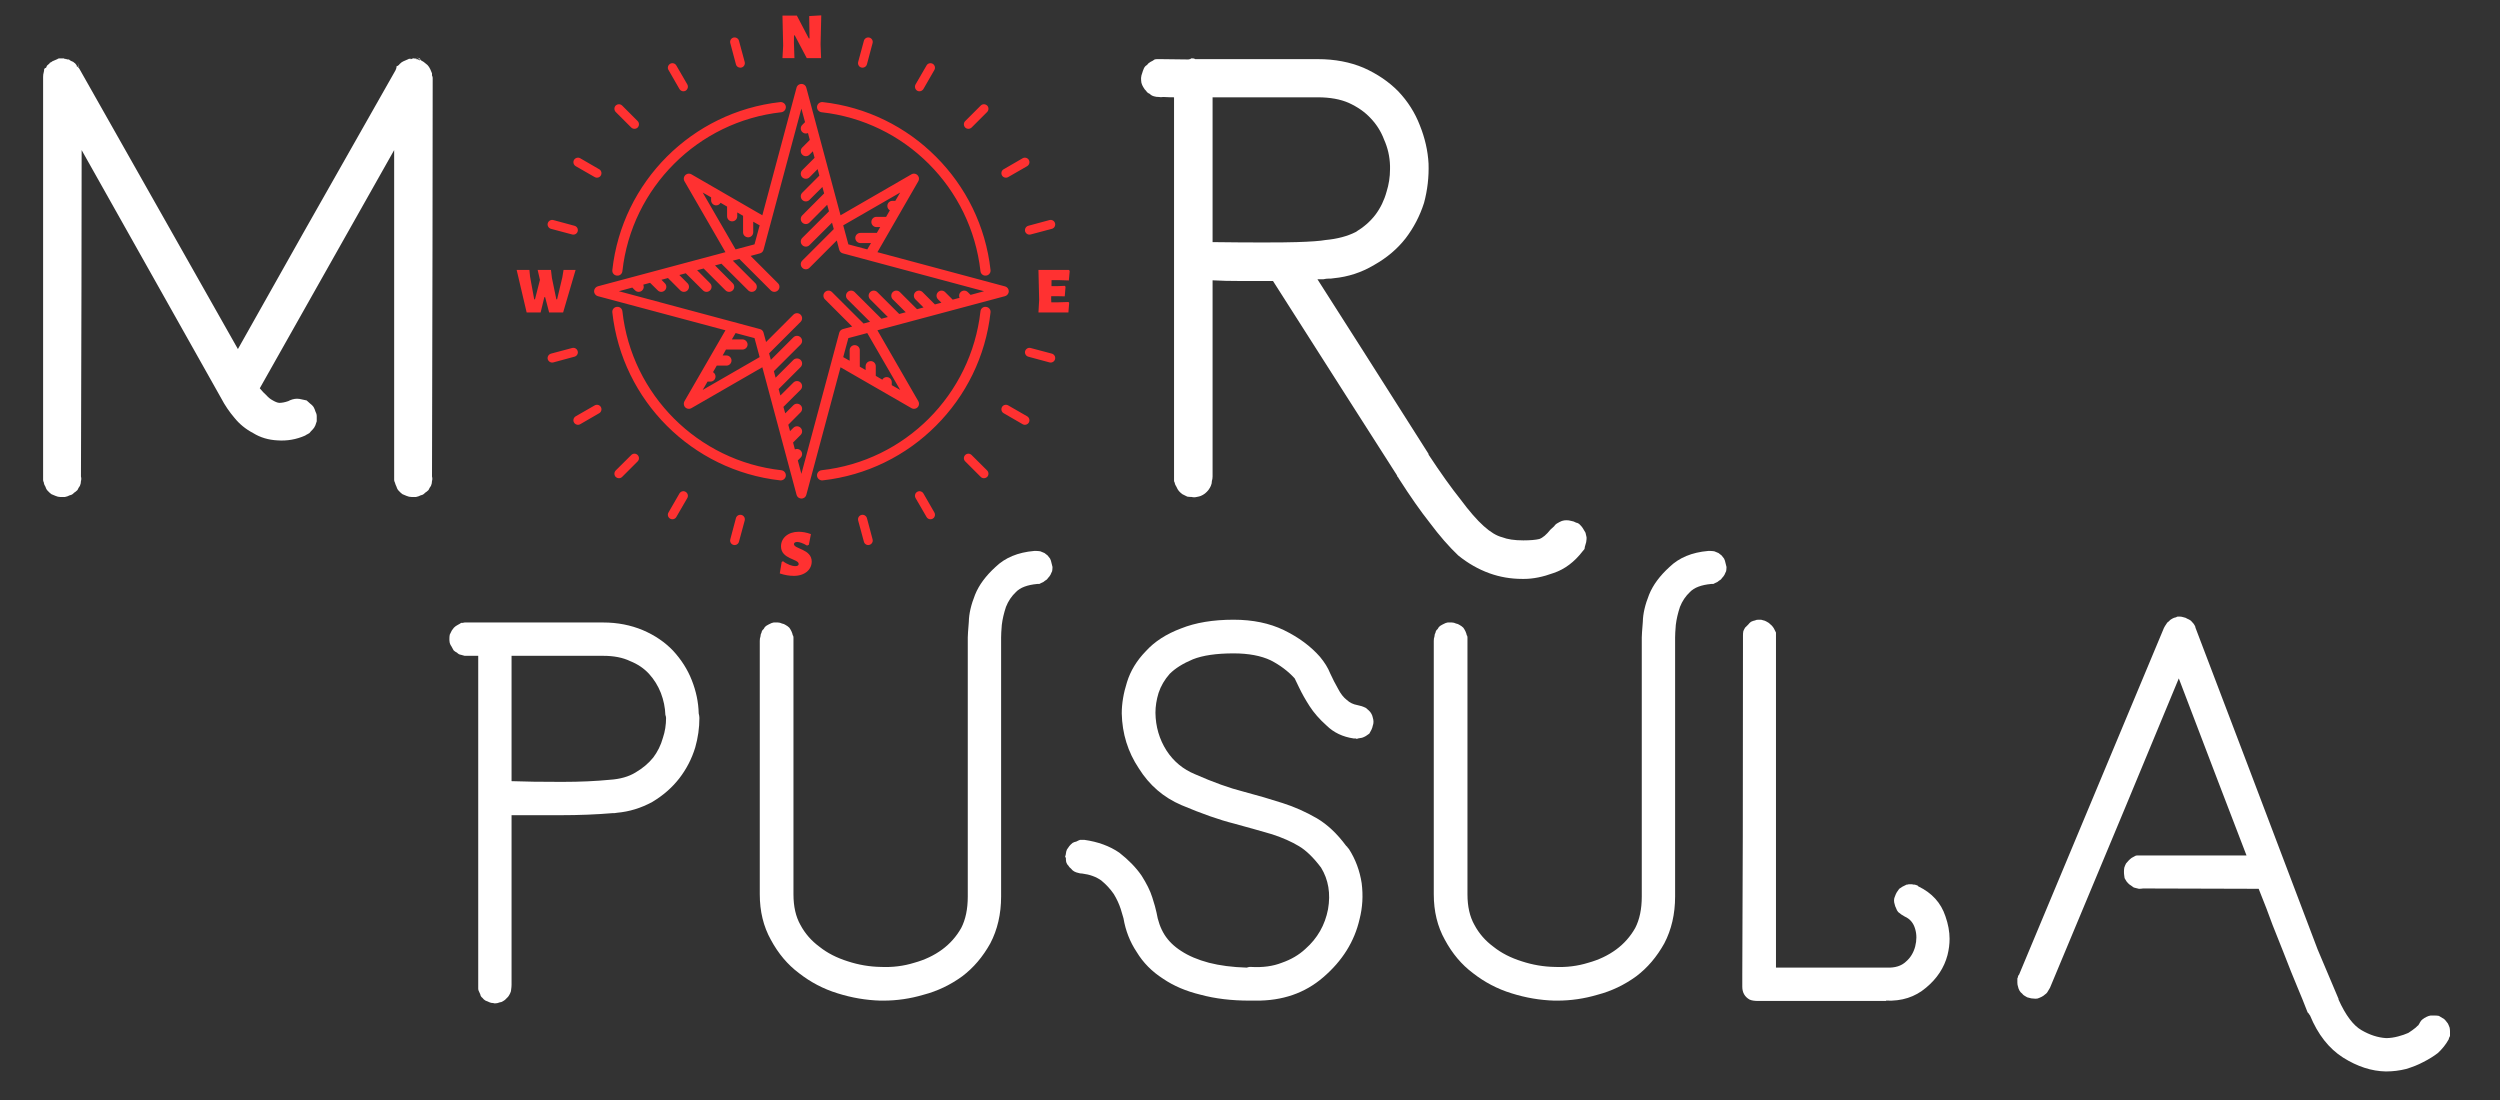 <svg xmlns="http://www.w3.org/2000/svg" xmlns:xlink="http://www.w3.org/1999/xlink" width="150" zoomAndPan="magnify" viewBox="0 0 112.5 49.5" height="66" preserveAspectRatio="xMidYMid meet" version="1.0"><rect x="0" y="0" width="112.5" height="49.5" fill="#333333" stroke="none"/><defs><g/><clipPath id="afbeb1c9c6"><path d="M 23.25 0.688 L 48.496 0.688 L 48.496 25.934 L 23.25 25.934 Z M 23.25 0.688 " clip-rule="nonzero"/></clipPath></defs><g fill="#ffffff" fill-opacity="1"><g transform="translate(0.315, 22.317)"><g><path d="M 2.641 -19.656 C 2.66 -19.656 2.672 -19.656 2.672 -19.656 C 2.672 -19.656 2.66 -19.656 2.641 -19.656 C 2.617 -19.676 2.598 -19.688 2.578 -19.688 C 2.648 -19.664 2.695 -19.648 2.719 -19.641 L 2.797 -19.641 C 2.816 -19.617 2.805 -19.617 2.766 -19.641 C 2.734 -19.648 2.707 -19.656 2.688 -19.656 C 2.758 -19.645 2.805 -19.629 2.828 -19.609 C 2.836 -19.609 2.852 -19.598 2.875 -19.578 L 2.984 -19.531 C 3.004 -19.508 3.031 -19.488 3.062 -19.469 C 3.113 -19.414 3.141 -19.375 3.141 -19.344 C 3.141 -19.301 3.16 -19.289 3.203 -19.312 C 3.234 -19.312 3.238 -19.336 3.219 -19.391 L 3.172 -19.5 C 3.191 -19.445 3.207 -19.406 3.219 -19.375 C 3.219 -19.352 3.211 -19.32 3.203 -19.281 C 3.203 -19.27 3.191 -19.281 3.172 -19.312 C 3.148 -19.352 3.129 -19.379 3.109 -19.391 C 3.172 -19.336 3.203 -19.301 3.203 -19.281 C 3.211 -19.281 3.227 -19.266 3.25 -19.234 C 4.832 -16.43 7.211 -12.223 10.391 -6.609 C 11.953 -9.398 14.316 -13.582 17.484 -19.156 C 17.516 -19.227 17.531 -19.281 17.531 -19.312 C 17.531 -19.352 17.547 -19.363 17.578 -19.344 C 17.617 -19.344 17.641 -19.316 17.641 -19.266 C 17.617 -19.223 17.609 -19.176 17.609 -19.125 C 17.609 -19.195 17.598 -19.242 17.578 -19.266 L 17.578 -19.344 C 17.598 -19.375 17.617 -19.391 17.641 -19.391 C 17.641 -19.41 17.656 -19.43 17.688 -19.453 C 17.738 -19.504 17.789 -19.539 17.844 -19.562 L 18.062 -19.656 C 18.082 -19.676 18.117 -19.676 18.172 -19.656 C 18.203 -19.656 18.238 -19.664 18.281 -19.688 C 18.289 -19.707 18.27 -19.707 18.219 -19.688 C 18.145 -19.664 18.094 -19.656 18.062 -19.656 C 18.133 -19.676 18.18 -19.688 18.203 -19.688 L 18.281 -19.688 L 18.219 -19.688 L 18.359 -19.688 C 18.379 -19.664 18.406 -19.656 18.438 -19.656 C 18.457 -19.656 18.445 -19.664 18.406 -19.688 L 18.297 -19.688 C 18.367 -19.688 18.414 -19.676 18.438 -19.656 C 18.457 -19.656 18.484 -19.648 18.516 -19.641 C 18.547 -19.641 18.535 -19.645 18.484 -19.656 L 18.391 -19.656 C 18.453 -19.656 18.504 -19.641 18.547 -19.609 C 18.555 -19.586 18.57 -19.598 18.594 -19.641 C 18.613 -19.648 18.602 -19.664 18.562 -19.688 C 18.508 -19.707 18.469 -19.723 18.438 -19.734 C 18.508 -19.703 18.547 -19.676 18.547 -19.656 C 18.555 -19.656 18.582 -19.641 18.625 -19.609 L 18.594 -19.609 L 18.562 -19.641 C 18.633 -19.598 18.695 -19.562 18.75 -19.531 C 18.801 -19.488 18.859 -19.441 18.922 -19.391 C 18.973 -19.336 19.016 -19.273 19.047 -19.203 C 19.066 -19.148 19.094 -19.086 19.125 -19.016 L 19.125 -18.922 C 19.145 -18.879 19.156 -18.844 19.156 -18.812 C 19.156 -14.832 19.145 -8.852 19.125 -0.875 C 19.145 -0.801 19.145 -0.734 19.125 -0.672 C 19.125 -0.598 19.109 -0.523 19.078 -0.453 C 19.035 -0.398 19 -0.336 18.969 -0.266 C 18.914 -0.211 18.863 -0.172 18.812 -0.141 C 18.758 -0.078 18.695 -0.039 18.625 -0.031 C 18.551 0.008 18.477 0.035 18.406 0.047 L 18.203 0.047 C 18.129 0.047 18.055 0.031 17.984 0 C 17.93 -0.02 17.867 -0.047 17.797 -0.078 C 17.742 -0.117 17.691 -0.164 17.641 -0.219 C 17.586 -0.27 17.551 -0.332 17.531 -0.406 C 17.5 -0.469 17.473 -0.535 17.453 -0.609 C 17.43 -0.648 17.422 -0.688 17.422 -0.719 L 17.422 -15.562 C 16.078 -13.176 14.062 -9.602 11.375 -4.844 C 11.477 -4.719 11.578 -4.613 11.672 -4.531 C 11.754 -4.438 11.844 -4.363 11.938 -4.312 C 12.062 -4.238 12.164 -4.195 12.25 -4.188 C 12.363 -4.188 12.5 -4.211 12.656 -4.266 C 12.707 -4.297 12.77 -4.32 12.844 -4.344 C 12.914 -4.363 12.984 -4.375 13.047 -4.375 C 13.117 -4.375 13.191 -4.363 13.266 -4.344 L 13.484 -4.297 C 13.535 -4.254 13.586 -4.207 13.641 -4.156 C 13.711 -4.102 13.766 -4.051 13.797 -4 C 13.836 -3.926 13.863 -3.863 13.875 -3.812 C 13.914 -3.738 13.938 -3.664 13.938 -3.594 L 13.938 -3.359 C 13.914 -3.285 13.895 -3.223 13.875 -3.172 C 13.844 -3.098 13.801 -3.035 13.75 -2.984 C 13.695 -2.93 13.648 -2.879 13.609 -2.828 L 13.5 -2.766 C 13.469 -2.754 13.441 -2.738 13.422 -2.719 C 13.016 -2.539 12.598 -2.469 12.172 -2.5 C 11.766 -2.52 11.398 -2.629 11.078 -2.828 C 10.742 -3.004 10.461 -3.234 10.234 -3.516 C 10.004 -3.785 9.805 -4.078 9.641 -4.391 C 8.242 -6.879 6.148 -10.602 3.359 -15.562 C 3.359 -12.289 3.348 -7.395 3.328 -0.875 C 3.348 -0.801 3.348 -0.734 3.328 -0.672 C 3.328 -0.598 3.312 -0.523 3.281 -0.453 C 3.238 -0.398 3.203 -0.336 3.172 -0.266 C 3.117 -0.211 3.066 -0.172 3.016 -0.141 C 2.961 -0.078 2.898 -0.039 2.828 -0.031 C 2.754 0.008 2.68 0.035 2.609 0.047 L 2.391 0.047 C 2.328 0.047 2.258 0.031 2.188 0 C 2.133 -0.02 2.07 -0.047 2 -0.078 C 1.945 -0.117 1.895 -0.164 1.844 -0.219 C 1.789 -0.27 1.754 -0.332 1.734 -0.406 C 1.691 -0.469 1.664 -0.535 1.656 -0.609 C 1.633 -0.648 1.625 -0.688 1.625 -0.719 L 1.625 -18.859 C 1.625 -18.93 1.633 -19.004 1.656 -19.078 C 1.664 -19.109 1.672 -19.148 1.672 -19.203 C 1.691 -19.242 1.723 -19.266 1.766 -19.266 C 1.797 -19.266 1.801 -19.242 1.781 -19.203 C 1.77 -19.148 1.77 -19.109 1.781 -19.078 C 1.77 -19.148 1.766 -19.191 1.766 -19.203 C 1.742 -19.223 1.742 -19.25 1.766 -19.281 C 1.766 -19.301 1.77 -19.312 1.781 -19.312 C 1.781 -19.332 1.789 -19.352 1.812 -19.375 L 1.922 -19.469 C 1.93 -19.469 1.945 -19.488 1.969 -19.531 C 1.988 -19.551 1.992 -19.555 1.984 -19.547 C 1.973 -19.535 1.957 -19.52 1.938 -19.5 L 1.891 -19.453 L 2.047 -19.562 L 2.266 -19.656 C 2.285 -19.676 2.312 -19.688 2.344 -19.688 L 2.562 -19.688 C 2.594 -19.664 2.617 -19.656 2.641 -19.656 Z M 2.641 -19.656 "/></g></g></g><g fill="#ffffff" fill-opacity="1"><g transform="translate(21.07, 22.317)"><g/></g></g><g fill="#ffffff" fill-opacity="1"><g transform="translate(35.908, 22.317)"><g/></g></g><g fill="#ffffff" fill-opacity="1"><g transform="translate(50.754, 22.317)"><g><path d="M 3.094 -19.656 L 8.547 -19.656 C 9.316 -19.656 10.004 -19.523 10.609 -19.266 C 11.223 -18.992 11.742 -18.641 12.172 -18.203 C 12.598 -17.754 12.922 -17.242 13.141 -16.672 C 13.367 -16.109 13.5 -15.535 13.531 -14.953 C 13.551 -14.359 13.484 -13.77 13.328 -13.188 C 13.141 -12.602 12.863 -12.07 12.5 -11.594 C 12.125 -11.113 11.648 -10.711 11.078 -10.391 C 10.516 -10.055 9.91 -9.859 9.266 -9.797 C 9.203 -9.785 9.16 -9.781 9.141 -9.781 L 9.062 -9.781 C 8.969 -9.781 8.879 -9.77 8.797 -9.75 L 8.531 -9.75 C 9.645 -8.008 11.312 -5.391 13.531 -1.891 L 13.531 -1.859 C 14.082 -1.023 14.562 -0.352 14.969 0.156 C 15.363 0.688 15.711 1.086 16.016 1.359 C 16.316 1.629 16.594 1.797 16.844 1.859 C 17.082 1.953 17.398 2 17.797 2 C 18.117 2 18.359 1.977 18.516 1.938 C 18.672 1.883 18.836 1.742 19.016 1.516 L 19.188 1.359 C 19.219 1.305 19.27 1.258 19.344 1.219 C 19.395 1.188 19.457 1.156 19.531 1.125 C 19.602 1.102 19.672 1.094 19.734 1.094 C 19.805 1.094 19.879 1.102 19.953 1.125 C 20.023 1.133 20.098 1.16 20.172 1.203 C 20.242 1.211 20.305 1.25 20.359 1.312 C 20.41 1.363 20.453 1.414 20.484 1.469 C 20.523 1.539 20.562 1.602 20.594 1.656 L 20.641 1.859 L 20.641 1.938 C 20.641 1.977 20.633 2.023 20.625 2.078 L 20.562 2.297 C 20.562 2.328 20.555 2.359 20.547 2.391 L 20.469 2.484 C 20.094 2.973 19.656 3.301 19.156 3.469 C 18.676 3.645 18.234 3.734 17.828 3.734 L 17.75 3.734 C 17.227 3.734 16.738 3.648 16.281 3.484 C 15.781 3.305 15.305 3.035 14.859 2.672 C 14.441 2.273 14.02 1.789 13.594 1.219 C 13.164 0.676 12.703 0.016 12.203 -0.766 C 12.172 -0.828 12.145 -0.863 12.125 -0.875 C 12.125 -0.895 12.113 -0.922 12.094 -0.953 C 10.852 -2.891 9 -5.797 6.531 -9.672 L 5.062 -9.672 C 4.602 -9.672 4.188 -9.68 3.812 -9.703 L 3.812 -0.875 C 3.812 -0.801 3.801 -0.734 3.781 -0.672 C 3.781 -0.598 3.766 -0.523 3.734 -0.453 C 3.711 -0.398 3.676 -0.336 3.625 -0.266 C 3.582 -0.211 3.531 -0.16 3.469 -0.109 C 3.414 -0.066 3.352 -0.031 3.281 0 C 3.227 0.02 3.164 0.035 3.094 0.047 C 3.02 0.066 2.945 0.066 2.875 0.047 C 2.789 0.047 2.723 0.039 2.672 0.031 L 2.453 -0.078 C 2.398 -0.117 2.348 -0.164 2.297 -0.219 C 2.254 -0.27 2.219 -0.332 2.188 -0.406 C 2.145 -0.469 2.117 -0.531 2.109 -0.594 C 2.086 -0.625 2.078 -0.656 2.078 -0.688 L 2.078 -17.938 C 1.973 -17.938 1.812 -17.941 1.594 -17.953 C 1.52 -17.941 1.453 -17.941 1.391 -17.953 C 1.316 -17.953 1.242 -17.961 1.172 -17.984 C 1.098 -18.004 1.035 -18.039 0.984 -18.094 C 0.91 -18.125 0.859 -18.164 0.828 -18.219 C 0.773 -18.27 0.727 -18.332 0.688 -18.406 C 0.656 -18.457 0.629 -18.52 0.609 -18.594 C 0.598 -18.664 0.594 -18.727 0.594 -18.781 L 0.594 -18.812 C 0.602 -18.895 0.617 -18.961 0.641 -19.016 C 0.66 -19.086 0.688 -19.16 0.719 -19.234 C 0.75 -19.305 0.797 -19.359 0.859 -19.391 C 0.891 -19.441 0.941 -19.488 1.016 -19.531 C 1.086 -19.562 1.148 -19.598 1.203 -19.641 C 1.234 -19.648 1.27 -19.656 1.312 -19.656 L 1.406 -19.656 C 1.426 -19.656 1.43 -19.656 1.422 -19.656 C 1.41 -19.656 1.398 -19.656 1.391 -19.656 L 1.281 -19.656 L 1.484 -19.656 C 1.773 -19.656 2.188 -19.648 2.719 -19.641 C 2.789 -19.648 2.832 -19.664 2.844 -19.688 L 2.938 -19.688 C 2.969 -19.688 3 -19.676 3.031 -19.656 Z M 3.812 -11.422 C 4.695 -11.41 5.441 -11.406 6.047 -11.406 C 6.742 -11.406 7.258 -11.41 7.594 -11.422 C 8.227 -11.441 8.66 -11.473 8.891 -11.516 C 9.43 -11.566 9.883 -11.688 10.25 -11.875 C 10.613 -12.094 10.91 -12.352 11.141 -12.656 C 11.367 -12.957 11.535 -13.301 11.641 -13.688 C 11.742 -14.008 11.797 -14.348 11.797 -14.703 L 11.797 -14.859 C 11.785 -15.273 11.695 -15.664 11.531 -16.031 C 11.395 -16.395 11.191 -16.719 10.922 -17 C 10.66 -17.281 10.332 -17.508 9.938 -17.688 C 9.562 -17.852 9.098 -17.938 8.547 -17.938 L 3.812 -17.938 Z M 3.812 -11.422 "/></g></g></g><g clip-path="url(#afbeb1c9c6)"><path fill="#ff3131" d="M 35.938 23.93 C 35.465 23.93 35.145 24.211 35.145 24.586 C 35.145 25.168 35.941 25.145 35.941 25.379 C 35.941 25.43 35.906 25.477 35.781 25.477 C 35.656 25.477 35.426 25.402 35.234 25.254 L 35.176 25.289 L 35.09 25.805 C 35.309 25.879 35.52 25.914 35.723 25.914 C 36.219 25.914 36.527 25.629 36.527 25.27 C 36.527 24.703 35.727 24.707 35.727 24.484 C 35.727 24.43 35.781 24.387 35.875 24.387 C 35.973 24.387 36.148 24.449 36.316 24.551 L 36.398 24.516 L 36.492 24.035 C 36.289 23.957 36.094 23.93 35.938 23.93 Z M 33.004 24.52 C 32.898 24.492 32.832 24.379 32.863 24.27 L 33.117 23.316 C 33.145 23.207 33.258 23.145 33.367 23.172 C 33.477 23.203 33.539 23.312 33.512 23.422 L 33.254 24.375 C 33.227 24.484 33.113 24.551 33.004 24.52 Z M 39.121 24.52 C 39.016 24.551 38.902 24.484 38.875 24.375 L 38.617 23.422 C 38.59 23.312 38.652 23.203 38.762 23.172 C 38.871 23.145 38.98 23.207 39.012 23.316 L 39.266 24.27 C 39.297 24.379 39.23 24.492 39.121 24.52 Z M 30.156 23.34 C 30.059 23.285 30.023 23.16 30.082 23.062 L 30.574 22.207 C 30.633 22.109 30.758 22.074 30.852 22.133 C 30.949 22.188 30.984 22.312 30.93 22.41 L 30.434 23.266 C 30.379 23.363 30.254 23.395 30.156 23.34 Z M 41.973 23.34 C 41.875 23.395 41.75 23.363 41.695 23.266 L 41.199 22.41 C 41.145 22.312 41.18 22.188 41.273 22.133 C 41.371 22.074 41.496 22.109 41.555 22.207 L 42.047 23.062 C 42.102 23.16 42.07 23.285 41.973 23.34 Z M 34.305 9.688 L 35.844 3.945 C 35.875 3.824 36 3.754 36.125 3.785 C 36.207 3.805 36.266 3.871 36.285 3.949 L 37.824 9.688 L 41.016 7.844 C 41.125 7.781 41.262 7.82 41.324 7.93 C 41.367 8 41.363 8.086 41.324 8.156 L 39.484 11.348 L 45.223 12.887 C 45.344 12.918 45.418 13.043 45.387 13.164 C 45.363 13.246 45.301 13.309 45.223 13.328 L 39.484 14.863 L 41.324 18.055 C 41.387 18.164 41.352 18.305 41.242 18.367 C 41.168 18.41 41.082 18.406 41.016 18.367 L 37.824 16.527 L 36.285 22.266 C 36.254 22.387 36.129 22.461 36.004 22.426 C 35.922 22.406 35.863 22.34 35.844 22.262 L 34.305 16.527 L 31.113 18.367 C 31.004 18.43 30.863 18.391 30.801 18.285 C 30.762 18.211 30.762 18.125 30.801 18.055 L 32.645 14.863 L 26.906 13.328 C 26.781 13.293 26.711 13.168 26.742 13.047 C 26.766 12.965 26.828 12.906 26.906 12.883 L 32.645 11.348 L 30.801 8.156 C 30.738 8.047 30.777 7.906 30.887 7.844 C 30.961 7.801 31.047 7.805 31.113 7.844 Z M 44.121 14.008 C 44.133 13.883 44.246 13.793 44.371 13.809 C 44.496 13.82 44.59 13.934 44.574 14.059 C 44.355 16.043 43.457 17.824 42.117 19.16 C 40.781 20.5 39.004 21.395 37.02 21.617 C 36.895 21.629 36.781 21.539 36.766 21.414 C 36.754 21.289 36.844 21.176 36.969 21.16 C 38.844 20.953 40.527 20.105 41.797 18.836 C 43.062 17.57 43.91 15.887 44.121 14.008 Z M 35.16 21.16 C 35.285 21.176 35.375 21.289 35.363 21.414 C 35.348 21.539 35.234 21.629 35.109 21.617 C 33.125 21.395 31.348 20.5 30.008 19.16 C 28.672 17.824 27.773 16.043 27.555 14.059 C 27.539 13.934 27.629 13.82 27.758 13.809 C 27.883 13.793 27.996 13.883 28.008 14.008 C 28.215 15.887 29.066 17.57 30.332 18.836 C 31.602 20.105 33.285 20.953 35.16 21.16 Z M 27.707 21.461 C 27.629 21.383 27.629 21.254 27.707 21.172 L 28.406 20.477 C 28.484 20.395 28.617 20.395 28.695 20.477 C 28.773 20.555 28.773 20.684 28.695 20.762 L 27.996 21.461 C 27.918 21.539 27.789 21.539 27.707 21.461 Z M 44.422 21.461 C 44.34 21.539 44.211 21.539 44.133 21.461 L 43.434 20.762 C 43.355 20.684 43.355 20.555 43.434 20.477 C 43.512 20.395 43.641 20.395 43.723 20.477 L 44.422 21.172 C 44.5 21.254 44.5 21.383 44.422 21.461 Z M 36.227 5.496 L 36.062 4.887 L 34.359 11.238 C 34.34 11.316 34.281 11.379 34.199 11.402 L 33.777 11.516 L 35.008 12.746 C 35.098 12.832 35.098 12.98 35.008 13.066 C 34.918 13.156 34.773 13.156 34.684 13.066 L 33.27 11.652 L 32.977 11.73 L 33.992 12.746 C 34.078 12.832 34.078 12.98 33.992 13.066 C 33.902 13.156 33.758 13.156 33.668 13.066 L 32.465 11.867 L 32.176 11.945 L 32.973 12.746 C 33.062 12.832 33.062 12.98 32.973 13.066 C 32.883 13.156 32.738 13.156 32.648 13.066 L 31.664 12.082 L 31.371 12.16 L 31.953 12.746 C 32.043 12.832 32.043 12.98 31.953 13.066 C 31.867 13.156 31.719 13.156 31.633 13.066 L 30.859 12.297 L 30.57 12.375 L 30.938 12.746 C 31.027 12.832 31.027 12.98 30.938 13.066 C 30.848 13.156 30.703 13.156 30.613 13.066 L 30.059 12.512 L 29.766 12.59 L 29.918 12.746 C 30.008 12.832 30.008 12.98 29.918 13.066 C 29.828 13.156 29.684 13.156 29.598 13.066 L 29.254 12.727 L 28.949 12.809 C 28.984 12.895 28.973 13 28.902 13.066 C 28.812 13.156 28.668 13.156 28.578 13.066 L 28.453 12.941 L 27.848 13.105 L 34.199 14.809 C 34.273 14.828 34.34 14.887 34.359 14.969 L 34.473 15.391 L 35.703 14.16 C 35.793 14.07 35.938 14.07 36.027 14.16 C 36.117 14.25 36.117 14.395 36.027 14.484 L 34.609 15.902 L 34.688 16.195 L 35.703 15.18 C 35.793 15.09 35.938 15.09 36.027 15.18 C 36.117 15.27 36.117 15.414 36.027 15.504 L 34.824 16.703 L 34.902 16.996 L 35.703 16.195 C 35.793 16.109 35.938 16.109 36.027 16.195 C 36.117 16.285 36.117 16.43 36.027 16.52 L 35.039 17.508 L 35.117 17.797 L 35.703 17.215 C 35.793 17.125 35.938 17.125 36.027 17.215 C 36.117 17.305 36.117 17.449 36.027 17.539 L 35.254 18.309 L 35.336 18.602 L 35.703 18.234 C 35.793 18.145 35.938 18.145 36.027 18.234 C 36.117 18.32 36.117 18.469 36.027 18.555 L 35.473 19.113 L 35.551 19.402 L 35.703 19.25 C 35.793 19.16 35.938 19.16 36.027 19.25 C 36.117 19.34 36.117 19.484 36.027 19.574 L 35.688 19.914 L 35.77 20.223 C 35.852 20.184 35.957 20.199 36.027 20.27 C 36.117 20.359 36.117 20.504 36.027 20.594 L 35.902 20.719 L 36.062 21.324 L 37.766 14.973 C 37.785 14.895 37.848 14.832 37.93 14.809 L 38.348 14.695 L 37.121 13.469 C 37.031 13.379 37.031 13.234 37.121 13.145 C 37.211 13.055 37.355 13.055 37.441 13.145 L 38.859 14.559 L 39.152 14.48 L 38.137 13.469 C 38.047 13.379 38.047 13.234 38.137 13.145 C 38.227 13.055 38.371 13.055 38.461 13.145 L 39.664 14.344 L 39.953 14.266 L 39.156 13.469 C 39.066 13.379 39.066 13.234 39.156 13.145 C 39.246 13.055 39.391 13.055 39.48 13.145 L 40.465 14.129 L 40.758 14.051 L 40.172 13.469 C 40.086 13.379 40.086 13.234 40.172 13.145 C 40.262 13.055 40.406 13.055 40.496 13.145 L 41.266 13.914 L 41.559 13.836 L 41.191 13.469 C 41.102 13.379 41.102 13.234 41.191 13.145 C 41.281 13.055 41.426 13.055 41.516 13.145 L 42.07 13.699 L 42.363 13.621 L 42.211 13.469 C 42.121 13.379 42.121 13.234 42.211 13.145 C 42.297 13.055 42.441 13.055 42.531 13.145 L 42.871 13.484 L 43.18 13.402 C 43.141 13.316 43.156 13.215 43.227 13.145 C 43.316 13.055 43.461 13.055 43.551 13.145 L 43.676 13.27 L 44.281 13.105 L 37.93 11.402 C 37.855 11.383 37.789 11.324 37.766 11.242 L 37.656 10.82 L 36.426 12.051 C 36.336 12.141 36.191 12.141 36.102 12.051 C 36.012 11.961 36.012 11.816 36.102 11.727 L 37.52 10.309 L 37.441 10.02 L 36.426 11.031 C 36.336 11.121 36.191 11.121 36.102 11.031 C 36.012 10.941 36.012 10.797 36.102 10.707 L 37.305 9.508 L 37.223 9.215 L 36.426 10.016 C 36.336 10.105 36.191 10.105 36.102 10.016 C 36.012 9.926 36.012 9.781 36.102 9.691 L 37.086 8.703 L 37.008 8.414 L 36.426 8.996 C 36.336 9.086 36.191 9.086 36.102 8.996 C 36.012 8.906 36.012 8.762 36.102 8.672 L 36.871 7.902 L 36.793 7.609 L 36.426 7.98 C 36.336 8.066 36.191 8.066 36.102 7.98 C 36.012 7.891 36.012 7.746 36.102 7.656 L 36.656 7.102 L 36.578 6.809 L 36.426 6.961 C 36.336 7.051 36.191 7.051 36.102 6.961 C 36.012 6.871 36.012 6.727 36.102 6.637 L 36.441 6.297 L 36.359 5.988 C 36.273 6.027 36.172 6.012 36.102 5.941 C 36.012 5.855 36.012 5.707 36.102 5.621 Z M 46.297 19.016 C 46.242 19.109 46.117 19.145 46.02 19.09 L 45.164 18.594 C 45.066 18.539 45.035 18.414 45.09 18.316 C 45.145 18.219 45.27 18.188 45.367 18.242 L 46.223 18.734 C 46.32 18.793 46.355 18.918 46.297 19.016 Z M 25.832 19.016 C 25.773 18.918 25.809 18.793 25.906 18.734 L 26.762 18.242 C 26.859 18.188 26.984 18.219 27.039 18.316 C 27.094 18.414 27.062 18.539 26.965 18.594 L 26.109 19.09 C 26.012 19.145 25.887 19.109 25.832 19.016 Z M 33.102 14.988 L 33.953 15.215 L 34.184 16.07 L 31.621 17.547 L 31.84 17.172 L 31.969 17.172 C 32.098 17.172 32.199 17.07 32.199 16.941 C 32.199 16.859 32.152 16.785 32.086 16.746 L 32.254 16.453 L 32.691 16.453 C 32.816 16.453 32.918 16.348 32.918 16.223 C 32.918 16.098 32.816 15.996 32.691 15.996 L 32.52 15.996 L 32.668 15.73 L 33.41 15.73 C 33.535 15.73 33.641 15.629 33.641 15.504 C 33.641 15.379 33.535 15.273 33.41 15.273 L 32.934 15.273 Z M 38.176 15.215 L 39.027 14.988 L 40.508 17.547 L 40.129 17.332 L 40.129 17.199 C 40.129 17.074 40.027 16.969 39.902 16.969 C 39.816 16.969 39.742 17.016 39.703 17.086 L 39.41 16.914 L 39.41 16.48 C 39.41 16.352 39.309 16.25 39.184 16.25 C 39.055 16.25 38.953 16.352 38.953 16.48 L 38.953 16.652 L 38.691 16.5 L 38.691 15.758 C 38.691 15.633 38.59 15.531 38.461 15.531 C 38.336 15.531 38.234 15.633 38.234 15.758 L 38.234 16.234 L 37.945 16.07 Z M 47.477 16.164 C 47.449 16.273 47.336 16.336 47.23 16.309 L 46.273 16.051 C 46.168 16.023 46.102 15.91 46.129 15.805 C 46.16 15.695 46.273 15.629 46.379 15.66 L 47.336 15.914 C 47.441 15.945 47.508 16.055 47.477 16.164 Z M 24.648 16.164 C 24.621 16.055 24.688 15.945 24.793 15.914 L 25.746 15.66 C 25.855 15.629 25.969 15.695 25.996 15.805 C 26.027 15.91 25.961 16.023 25.852 16.051 L 24.898 16.309 C 24.793 16.336 24.68 16.273 24.648 16.164 Z M 47.59 13.605 L 47.309 13.605 L 47.301 13.441 L 47.305 13.328 L 47.57 13.328 L 47.914 13.336 L 47.949 12.906 L 47.918 12.863 L 47.609 12.875 L 47.316 12.875 L 47.32 12.605 L 47.625 12.605 L 48.098 12.621 L 48.137 12.191 L 48.102 12.148 L 46.73 12.148 L 46.762 13.5 L 46.73 14.062 L 48.078 14.062 L 48.113 13.629 L 48.082 13.59 Z M 25.902 12.148 L 25.359 12.148 L 25.305 12.48 L 25.07 13.469 L 25.035 13.469 L 24.836 12.504 L 24.793 12.148 L 24.195 12.148 L 24.297 12.594 L 24.074 13.469 L 24.039 13.469 L 23.852 12.445 L 23.824 12.148 L 23.25 12.148 L 23.699 14.062 L 24.328 14.062 L 24.496 13.371 L 24.531 13.371 L 24.711 14.062 L 25.34 14.062 Z M 28.008 12.203 C 27.996 12.328 27.883 12.418 27.758 12.402 C 27.629 12.391 27.539 12.277 27.555 12.152 C 27.773 10.168 28.672 8.387 30.008 7.051 C 31.348 5.711 33.125 4.816 35.109 4.594 C 35.234 4.582 35.348 4.672 35.363 4.797 C 35.375 4.922 35.285 5.035 35.16 5.051 C 33.285 5.258 31.598 6.105 30.332 7.375 C 29.066 8.641 28.215 10.324 28.008 12.203 Z M 36.969 5.051 C 36.844 5.035 36.754 4.922 36.766 4.797 C 36.781 4.672 36.895 4.582 37.02 4.594 C 39.004 4.816 40.781 5.711 42.117 7.051 C 43.457 8.387 44.355 10.168 44.574 12.152 C 44.59 12.277 44.496 12.391 44.371 12.402 C 44.246 12.418 44.133 12.328 44.121 12.203 C 43.91 10.324 43.062 8.641 41.797 7.375 C 40.527 6.105 38.844 5.258 36.969 5.051 Z M 33.102 11.223 L 31.621 8.664 L 32 8.879 L 32 9.012 C 32 9.137 32.102 9.242 32.227 9.242 C 32.312 9.242 32.387 9.195 32.426 9.125 L 32.719 9.297 L 32.719 9.73 C 32.719 9.859 32.82 9.961 32.945 9.961 C 33.074 9.961 33.176 9.859 33.176 9.73 L 33.176 9.559 L 33.438 9.711 L 33.438 10.453 C 33.438 10.578 33.539 10.68 33.668 10.68 C 33.793 10.68 33.895 10.578 33.895 10.453 L 33.895 9.977 L 34.184 10.141 L 33.953 10.996 Z M 37.945 10.141 L 40.508 8.664 L 40.289 9.039 L 40.156 9.039 C 40.031 9.039 39.93 9.141 39.93 9.27 C 39.93 9.352 39.977 9.426 40.043 9.465 L 39.875 9.758 L 39.438 9.758 C 39.312 9.758 39.211 9.863 39.211 9.988 C 39.211 10.113 39.312 10.219 39.438 10.219 L 39.609 10.219 L 39.457 10.48 L 38.719 10.48 C 38.594 10.48 38.488 10.582 38.488 10.707 C 38.488 10.836 38.594 10.938 38.719 10.938 L 39.195 10.938 L 39.027 11.223 L 38.176 10.996 Z M 47.477 10.047 C 47.508 10.156 47.441 10.27 47.336 10.297 L 46.379 10.551 C 46.273 10.582 46.16 10.516 46.129 10.41 C 46.102 10.301 46.168 10.188 46.273 10.16 L 47.23 9.902 C 47.336 9.875 47.449 9.938 47.477 10.047 Z M 24.648 10.047 C 24.68 9.938 24.793 9.875 24.898 9.902 L 25.852 10.16 C 25.961 10.188 26.027 10.301 25.996 10.41 C 25.969 10.516 25.855 10.582 25.746 10.551 L 24.793 10.297 C 24.688 10.27 24.621 10.156 24.648 10.047 Z M 25.832 7.195 C 25.887 7.102 26.012 7.066 26.109 7.121 L 26.965 7.617 C 27.062 7.672 27.094 7.797 27.039 7.895 C 26.984 7.992 26.859 8.023 26.762 7.969 L 25.906 7.477 C 25.809 7.418 25.773 7.293 25.832 7.195 Z M 46.297 7.195 C 46.355 7.293 46.32 7.418 46.223 7.477 L 45.367 7.969 C 45.27 8.023 45.145 7.992 45.09 7.895 C 45.035 7.797 45.066 7.672 45.164 7.617 L 46.02 7.121 C 46.117 7.066 46.242 7.102 46.297 7.195 Z M 44.422 4.75 C 44.5 4.828 44.5 4.957 44.422 5.039 L 43.723 5.738 C 43.641 5.816 43.512 5.816 43.434 5.738 C 43.355 5.656 43.355 5.527 43.434 5.449 L 44.133 4.75 C 44.211 4.672 44.34 4.672 44.422 4.75 Z M 27.707 4.75 C 27.789 4.672 27.918 4.672 27.996 4.75 L 28.695 5.449 C 28.773 5.527 28.773 5.656 28.695 5.738 C 28.617 5.816 28.484 5.816 28.406 5.738 L 27.707 5.039 C 27.629 4.957 27.629 4.828 27.707 4.75 Z M 41.973 2.871 C 42.07 2.93 42.102 3.055 42.047 3.148 L 41.555 4.004 C 41.496 4.102 41.371 4.137 41.273 4.082 C 41.18 4.023 41.145 3.898 41.199 3.801 L 41.695 2.945 C 41.75 2.848 41.875 2.816 41.973 2.871 Z M 30.156 2.871 C 30.254 2.816 30.379 2.848 30.434 2.945 L 30.93 3.801 C 30.984 3.898 30.949 4.023 30.852 4.082 C 30.758 4.137 30.633 4.102 30.574 4.004 L 30.082 3.148 C 30.023 3.055 30.059 2.93 30.156 2.871 Z M 39.121 1.691 C 39.23 1.719 39.297 1.832 39.266 1.941 L 39.012 2.895 C 38.98 3.004 38.871 3.066 38.762 3.039 C 38.652 3.012 38.59 2.898 38.617 2.789 L 38.875 1.836 C 38.902 1.727 39.016 1.664 39.121 1.691 Z M 33.004 1.691 C 33.113 1.664 33.227 1.727 33.254 1.836 L 33.512 2.789 C 33.539 2.898 33.477 3.012 33.367 3.039 C 33.258 3.066 33.145 3.004 33.117 2.895 L 32.863 1.941 C 32.832 1.832 32.898 1.719 33.004 1.691 Z M 36.957 0.691 L 36.414 0.723 L 36.43 1.727 L 36.395 1.727 L 35.859 0.703 L 35.211 0.703 L 35.242 2.055 L 35.211 2.617 L 35.75 2.617 L 35.727 1.926 L 35.73 1.594 L 35.766 1.594 L 36.305 2.617 L 36.949 2.617 L 36.926 1.992 Z M 36.957 0.691 " fill-opacity="1" fill-rule="evenodd"/></g><g fill="#ffffff" fill-opacity="1"><g transform="translate(19.551, 45.09)"><g><path d="M 7.594 -17.078 C 8.238 -17.078 8.832 -16.961 9.375 -16.734 C 9.914 -16.504 10.367 -16.195 10.734 -15.812 C 11.109 -15.406 11.391 -14.961 11.578 -14.484 C 11.773 -13.992 11.879 -13.492 11.891 -12.984 C 11.91 -12.91 11.922 -12.844 11.922 -12.781 C 11.922 -12.332 11.859 -11.891 11.734 -11.453 C 11.578 -10.941 11.336 -10.477 11.016 -10.062 C 10.691 -9.645 10.285 -9.289 9.797 -9 C 9.297 -8.727 8.77 -8.566 8.219 -8.516 C 8.156 -8.504 8.117 -8.5 8.109 -8.5 L 8.031 -8.5 C 7.301 -8.438 6.516 -8.406 5.672 -8.406 L 3.469 -8.406 L 3.469 -0.766 C 3.469 -0.703 3.461 -0.641 3.453 -0.578 C 3.453 -0.516 3.438 -0.453 3.406 -0.391 C 3.375 -0.328 3.344 -0.273 3.312 -0.234 L 3.172 -0.094 C 3.129 -0.062 3.078 -0.031 3.016 0 C 2.961 0.008 2.906 0.023 2.844 0.047 C 2.801 0.055 2.754 0.062 2.703 0.062 C 2.691 0.062 2.672 0.055 2.641 0.047 C 2.578 0.047 2.523 0.035 2.484 0.016 L 2.297 -0.062 C 2.242 -0.094 2.195 -0.133 2.156 -0.188 C 2.102 -0.227 2.07 -0.281 2.062 -0.344 C 2.031 -0.406 2.004 -0.461 1.984 -0.516 C 1.973 -0.547 1.969 -0.578 1.969 -0.609 L 1.969 -15.578 L 1.359 -15.578 L 1.188 -15.625 C 1.125 -15.633 1.066 -15.664 1.016 -15.719 C 0.953 -15.75 0.898 -15.785 0.859 -15.828 C 0.828 -15.879 0.797 -15.938 0.766 -16 C 0.734 -16.039 0.707 -16.094 0.688 -16.156 C 0.676 -16.219 0.672 -16.27 0.672 -16.312 L 0.672 -16.344 C 0.672 -16.406 0.676 -16.469 0.688 -16.531 L 0.781 -16.719 L 0.875 -16.844 C 0.926 -16.895 0.984 -16.938 1.047 -16.969 C 1.109 -17 1.16 -17.031 1.203 -17.062 L 1.297 -17.062 C 1.328 -17.07 1.359 -17.078 1.391 -17.078 L 1.406 -17.078 L 1.359 -17.078 C 1.328 -17.078 1.297 -17.07 1.266 -17.062 C 1.328 -17.07 1.367 -17.078 1.391 -17.078 Z M 3.469 -9.938 C 4.082 -9.914 4.805 -9.906 5.641 -9.906 L 5.781 -9.906 C 6.551 -9.906 7.254 -9.938 7.891 -10 C 8.359 -10.031 8.742 -10.141 9.047 -10.328 C 9.367 -10.516 9.633 -10.738 9.844 -11 C 10.039 -11.258 10.188 -11.555 10.281 -11.891 C 10.375 -12.172 10.422 -12.469 10.422 -12.781 C 10.422 -12.82 10.41 -12.867 10.391 -12.922 C 10.379 -13.254 10.312 -13.582 10.188 -13.906 C 10.062 -14.227 9.883 -14.516 9.656 -14.766 C 9.426 -15.016 9.141 -15.207 8.797 -15.344 C 8.473 -15.5 8.07 -15.578 7.594 -15.578 L 3.469 -15.578 Z M 3.469 -9.938 "/></g></g></g><g fill="#ffffff" fill-opacity="1"><g transform="translate(32.831, 45.09)"><g><path d="M 13.984 -20.281 C 14.047 -20.258 14.109 -20.234 14.172 -20.203 C 14.211 -20.172 14.258 -20.133 14.312 -20.094 C 14.352 -20.039 14.391 -19.992 14.422 -19.953 C 14.453 -19.891 14.473 -19.828 14.484 -19.766 L 14.531 -19.578 L 14.531 -19.562 C 14.531 -19.5 14.523 -19.441 14.516 -19.391 C 14.492 -19.336 14.469 -19.281 14.438 -19.219 C 14.406 -19.164 14.367 -19.117 14.328 -19.078 C 14.297 -19.023 14.25 -18.984 14.188 -18.953 C 14.145 -18.91 14.094 -18.879 14.031 -18.859 L 13.938 -18.812 L 13.844 -18.812 C 13.395 -18.77 13.078 -18.648 12.891 -18.453 C 12.691 -18.266 12.539 -18.039 12.438 -17.781 C 12.344 -17.5 12.281 -17.227 12.25 -16.969 C 12.227 -16.707 12.219 -16.52 12.219 -16.406 L 12.219 -4.75 C 12.219 -3.957 12.055 -3.254 11.734 -2.641 C 11.398 -2.035 10.977 -1.539 10.469 -1.156 C 9.938 -0.77 9.359 -0.492 8.734 -0.328 C 8.129 -0.148 7.523 -0.062 6.922 -0.062 L 6.781 -0.062 C 6.133 -0.082 5.492 -0.191 4.859 -0.391 C 4.223 -0.586 3.645 -0.891 3.125 -1.297 C 2.613 -1.68 2.191 -2.18 1.859 -2.797 C 1.523 -3.398 1.359 -4.082 1.359 -4.844 L 1.359 -16.25 C 1.359 -16.32 1.367 -16.391 1.391 -16.453 C 1.391 -16.516 1.406 -16.57 1.438 -16.625 C 1.445 -16.688 1.477 -16.738 1.531 -16.781 C 1.562 -16.844 1.598 -16.891 1.641 -16.922 C 1.703 -16.961 1.758 -16.992 1.812 -17.016 C 1.863 -17.047 1.922 -17.066 1.984 -17.078 L 2.172 -17.078 C 2.234 -17.078 2.297 -17.062 2.359 -17.031 C 2.422 -17.02 2.473 -17 2.516 -16.969 C 2.578 -16.938 2.633 -16.895 2.688 -16.844 C 2.719 -16.801 2.75 -16.75 2.781 -16.688 C 2.812 -16.625 2.832 -16.562 2.844 -16.5 C 2.863 -16.488 2.875 -16.457 2.875 -16.406 L 2.875 -4.844 C 2.875 -4.301 2.977 -3.844 3.188 -3.469 C 3.395 -3.082 3.68 -2.754 4.047 -2.484 C 4.398 -2.203 4.828 -1.984 5.328 -1.828 C 5.805 -1.672 6.301 -1.586 6.812 -1.578 C 7.332 -1.555 7.832 -1.617 8.312 -1.766 C 8.789 -1.898 9.207 -2.098 9.562 -2.359 C 9.914 -2.617 10.203 -2.941 10.422 -3.328 C 10.617 -3.703 10.719 -4.176 10.719 -4.75 L 10.719 -16.406 C 10.719 -16.5 10.734 -16.734 10.766 -17.109 C 10.773 -17.473 10.867 -17.879 11.047 -18.328 C 11.223 -18.766 11.531 -19.18 11.969 -19.578 C 12.395 -19.992 12.973 -20.234 13.703 -20.297 L 13.812 -20.297 C 13.875 -20.297 13.93 -20.289 13.984 -20.281 Z M 13.984 -20.281 "/></g></g></g><g fill="#ffffff" fill-opacity="1"><g transform="translate(46.573, 45.09)"><g><path d="M 12.828 -15.531 C 13.035 -15.281 13.188 -15.035 13.281 -14.797 C 13.395 -14.547 13.516 -14.312 13.641 -14.094 C 13.754 -13.875 13.883 -13.707 14.031 -13.594 C 14.164 -13.469 14.328 -13.391 14.516 -13.359 L 14.703 -13.312 C 14.766 -13.289 14.828 -13.266 14.891 -13.234 C 14.93 -13.203 14.973 -13.164 15.016 -13.125 C 15.066 -13.082 15.109 -13.031 15.141 -12.969 C 15.172 -12.914 15.191 -12.859 15.203 -12.797 C 15.223 -12.734 15.234 -12.672 15.234 -12.609 C 15.234 -12.547 15.223 -12.488 15.203 -12.438 C 15.191 -12.375 15.172 -12.312 15.141 -12.25 C 15.109 -12.188 15.078 -12.129 15.047 -12.078 C 14.992 -12.035 14.941 -12 14.891 -11.969 C 14.836 -11.938 14.781 -11.91 14.719 -11.891 L 14.531 -11.859 C 14.5 -11.836 14.469 -11.836 14.438 -11.859 L 14.344 -11.859 C 13.852 -11.93 13.445 -12.125 13.125 -12.438 C 12.801 -12.727 12.547 -13.02 12.359 -13.312 C 12.172 -13.602 12.016 -13.879 11.891 -14.141 L 11.688 -14.562 C 11.395 -14.883 11.035 -15.156 10.609 -15.375 C 10.172 -15.582 9.613 -15.688 8.938 -15.688 C 8.164 -15.688 7.555 -15.598 7.109 -15.422 C 6.66 -15.234 6.312 -15.016 6.062 -14.766 C 5.832 -14.504 5.664 -14.219 5.562 -13.906 C 5.469 -13.602 5.422 -13.305 5.422 -13.016 C 5.43 -12.391 5.598 -11.82 5.922 -11.312 C 6.242 -10.82 6.672 -10.469 7.203 -10.25 C 8.035 -9.883 8.758 -9.625 9.375 -9.469 C 10.008 -9.301 10.598 -9.129 11.141 -8.953 C 11.672 -8.785 12.188 -8.555 12.688 -8.266 C 13.164 -7.984 13.602 -7.57 14 -7.031 C 14.051 -6.988 14.078 -6.957 14.078 -6.938 L 14.125 -6.891 C 14.426 -6.422 14.617 -5.906 14.703 -5.344 C 14.773 -4.789 14.742 -4.254 14.609 -3.734 C 14.379 -2.723 13.832 -1.848 12.969 -1.109 C 12.145 -0.398 11.133 -0.051 9.938 -0.062 L 9.656 -0.062 C 8.852 -0.062 8.117 -0.148 7.453 -0.328 C 6.805 -0.484 6.242 -0.723 5.766 -1.047 C 5.266 -1.367 4.867 -1.77 4.578 -2.25 C 4.273 -2.707 4.078 -3.211 3.984 -3.766 C 3.961 -3.828 3.922 -3.969 3.859 -4.188 C 3.785 -4.414 3.68 -4.641 3.547 -4.859 C 3.391 -5.086 3.203 -5.289 2.984 -5.469 C 2.754 -5.633 2.469 -5.738 2.125 -5.781 C 2.062 -5.781 2 -5.789 1.938 -5.812 C 1.883 -5.82 1.828 -5.844 1.766 -5.875 C 1.711 -5.906 1.664 -5.945 1.625 -6 C 1.57 -6.039 1.531 -6.086 1.5 -6.141 C 1.457 -6.18 1.426 -6.234 1.406 -6.297 C 1.395 -6.359 1.391 -6.422 1.391 -6.484 C 1.367 -6.516 1.359 -6.535 1.359 -6.547 C 1.379 -6.598 1.391 -6.641 1.391 -6.672 C 1.398 -6.742 1.414 -6.805 1.438 -6.859 C 1.469 -6.91 1.504 -6.961 1.547 -7.016 C 1.578 -7.055 1.625 -7.102 1.688 -7.156 C 1.738 -7.188 1.797 -7.207 1.859 -7.219 C 1.91 -7.25 1.969 -7.273 2.031 -7.297 L 2.219 -7.297 C 2.832 -7.211 3.359 -7.02 3.797 -6.719 C 4.211 -6.395 4.547 -6.051 4.797 -5.688 C 5.023 -5.332 5.188 -5.004 5.281 -4.703 C 5.375 -4.41 5.438 -4.188 5.469 -4.031 C 5.531 -3.656 5.648 -3.32 5.828 -3.031 C 6.004 -2.75 6.254 -2.504 6.578 -2.297 C 6.91 -2.078 7.328 -1.898 7.828 -1.766 C 8.316 -1.641 8.883 -1.566 9.531 -1.547 C 9.594 -1.566 9.633 -1.578 9.656 -1.578 L 9.719 -1.578 C 10.25 -1.547 10.711 -1.609 11.109 -1.766 C 11.523 -1.91 11.879 -2.117 12.172 -2.391 C 12.711 -2.867 13.051 -3.461 13.188 -4.172 C 13.312 -4.879 13.207 -5.504 12.875 -6.047 C 12.531 -6.504 12.195 -6.828 11.875 -7.016 C 11.551 -7.211 11.148 -7.391 10.672 -7.547 C 10.211 -7.68 9.641 -7.844 8.953 -8.031 C 8.297 -8.195 7.508 -8.473 6.594 -8.859 C 5.789 -9.203 5.148 -9.754 4.672 -10.516 C 4.18 -11.254 3.926 -12.078 3.906 -12.984 C 3.906 -13.43 3.984 -13.898 4.141 -14.391 C 4.297 -14.898 4.578 -15.363 4.984 -15.781 C 5.379 -16.219 5.91 -16.562 6.578 -16.812 C 7.223 -17.07 8.008 -17.203 8.938 -17.203 C 9.801 -17.203 10.555 -17.047 11.203 -16.734 C 11.867 -16.41 12.41 -16.008 12.828 -15.531 Z M 12.828 -15.531 "/></g></g></g><g fill="#ffffff" fill-opacity="1"><g transform="translate(63.161, 45.09)"><g><path d="M 13.984 -20.281 C 14.047 -20.258 14.109 -20.234 14.172 -20.203 C 14.211 -20.172 14.258 -20.133 14.312 -20.094 C 14.352 -20.039 14.391 -19.992 14.422 -19.953 C 14.453 -19.891 14.473 -19.828 14.484 -19.766 L 14.531 -19.578 L 14.531 -19.562 C 14.531 -19.5 14.523 -19.441 14.516 -19.391 C 14.492 -19.336 14.469 -19.281 14.438 -19.219 C 14.406 -19.164 14.367 -19.117 14.328 -19.078 C 14.297 -19.023 14.25 -18.984 14.188 -18.953 C 14.145 -18.91 14.094 -18.879 14.031 -18.859 L 13.938 -18.812 L 13.844 -18.812 C 13.395 -18.77 13.078 -18.648 12.891 -18.453 C 12.691 -18.266 12.539 -18.039 12.438 -17.781 C 12.344 -17.5 12.281 -17.227 12.25 -16.969 C 12.227 -16.707 12.219 -16.52 12.219 -16.406 L 12.219 -4.75 C 12.219 -3.957 12.055 -3.254 11.734 -2.641 C 11.398 -2.035 10.977 -1.539 10.469 -1.156 C 9.938 -0.77 9.359 -0.492 8.734 -0.328 C 8.129 -0.148 7.523 -0.062 6.922 -0.062 L 6.781 -0.062 C 6.133 -0.082 5.492 -0.191 4.859 -0.391 C 4.223 -0.586 3.645 -0.891 3.125 -1.297 C 2.613 -1.68 2.191 -2.18 1.859 -2.797 C 1.523 -3.398 1.359 -4.082 1.359 -4.844 L 1.359 -16.25 C 1.359 -16.32 1.367 -16.391 1.391 -16.453 C 1.391 -16.516 1.406 -16.57 1.438 -16.625 C 1.445 -16.688 1.477 -16.738 1.531 -16.781 C 1.562 -16.844 1.598 -16.891 1.641 -16.922 C 1.703 -16.961 1.758 -16.992 1.812 -17.016 C 1.863 -17.047 1.922 -17.066 1.984 -17.078 L 2.172 -17.078 C 2.234 -17.078 2.297 -17.062 2.359 -17.031 C 2.422 -17.02 2.473 -17 2.516 -16.969 C 2.578 -16.938 2.633 -16.895 2.688 -16.844 C 2.719 -16.801 2.75 -16.75 2.781 -16.688 C 2.812 -16.625 2.832 -16.562 2.844 -16.5 C 2.863 -16.488 2.875 -16.457 2.875 -16.406 L 2.875 -4.844 C 2.875 -4.301 2.977 -3.844 3.188 -3.469 C 3.395 -3.082 3.68 -2.754 4.047 -2.484 C 4.398 -2.203 4.828 -1.984 5.328 -1.828 C 5.805 -1.672 6.301 -1.586 6.812 -1.578 C 7.332 -1.555 7.832 -1.617 8.312 -1.766 C 8.789 -1.898 9.207 -2.098 9.562 -2.359 C 9.914 -2.617 10.203 -2.941 10.422 -3.328 C 10.617 -3.703 10.719 -4.176 10.719 -4.75 L 10.719 -16.406 C 10.719 -16.5 10.734 -16.734 10.766 -17.109 C 10.773 -17.473 10.867 -17.879 11.047 -18.328 C 11.223 -18.766 11.531 -19.18 11.969 -19.578 C 12.395 -19.992 12.973 -20.234 13.703 -20.297 L 13.812 -20.297 C 13.875 -20.297 13.93 -20.289 13.984 -20.281 Z M 13.984 -20.281 "/></g></g></g><g fill="#ffffff" fill-opacity="1"><g transform="translate(76.903, 45.09)"><g><path d="M 2.516 -17.156 C 2.566 -17.133 2.625 -17.102 2.688 -17.062 C 2.727 -17.031 2.773 -16.988 2.828 -16.938 C 2.867 -16.895 2.898 -16.852 2.922 -16.812 L 3.016 -16.625 L 3.016 -1.547 L 8.016 -1.547 C 8.379 -1.535 8.66 -1.625 8.859 -1.812 C 9.066 -1.988 9.207 -2.219 9.281 -2.5 C 9.352 -2.781 9.352 -3.039 9.281 -3.281 C 9.207 -3.551 9.051 -3.738 8.812 -3.844 C 8.758 -3.875 8.707 -3.906 8.656 -3.938 C 8.613 -3.969 8.566 -4.004 8.516 -4.047 C 8.473 -4.098 8.441 -4.156 8.422 -4.219 C 8.391 -4.281 8.367 -4.336 8.359 -4.391 C 8.336 -4.453 8.328 -4.516 8.328 -4.578 C 8.328 -4.641 8.344 -4.703 8.375 -4.766 C 8.395 -4.828 8.422 -4.883 8.453 -4.938 C 8.484 -4.988 8.52 -5.039 8.562 -5.094 L 8.703 -5.188 L 8.891 -5.281 C 8.922 -5.281 8.953 -5.285 8.984 -5.297 L 9.141 -5.297 C 9.172 -5.285 9.211 -5.281 9.266 -5.281 C 9.328 -5.258 9.363 -5.25 9.375 -5.25 L 9.422 -5.203 C 10.035 -4.91 10.441 -4.461 10.641 -3.859 C 10.766 -3.504 10.828 -3.164 10.828 -2.844 C 10.828 -2.602 10.797 -2.359 10.734 -2.109 C 10.586 -1.547 10.266 -1.055 9.766 -0.641 C 9.273 -0.223 8.676 -0.031 7.969 -0.062 L 7.969 -0.047 L 2.219 -0.047 C 2.051 -0.047 1.922 -0.066 1.828 -0.109 C 1.609 -0.234 1.5 -0.426 1.5 -0.688 L 1.5 -1.234 C 1.52 -4.578 1.531 -9.602 1.531 -16.312 L 1.531 -16.5 C 1.531 -16.562 1.535 -16.625 1.547 -16.688 C 1.566 -16.738 1.594 -16.789 1.625 -16.844 L 1.766 -16.984 C 1.805 -17.035 1.848 -17.078 1.891 -17.109 C 1.953 -17.141 2.016 -17.16 2.078 -17.172 C 2.109 -17.191 2.156 -17.203 2.219 -17.203 C 2.25 -17.203 2.27 -17.203 2.281 -17.203 C 2.289 -17.203 2.285 -17.203 2.266 -17.203 C 2.254 -17.203 2.254 -17.203 2.266 -17.203 C 2.285 -17.203 2.312 -17.203 2.344 -17.203 C 2.414 -17.18 2.473 -17.164 2.516 -17.156 Z M 2.516 -17.156 "/></g></g></g><g fill="#ffffff" fill-opacity="1"><g transform="translate(89.234, 45.09)"><g><path d="M 9.188 -17.25 C 9.25 -17.227 9.305 -17.195 9.359 -17.156 L 9.484 -17.016 C 9.504 -16.984 9.52 -16.957 9.531 -16.938 C 9.551 -16.906 9.562 -16.875 9.562 -16.844 C 10.789 -13.625 12.625 -8.797 15.062 -2.359 C 15.27 -1.867 15.582 -1.129 16 -0.141 L 16 -0.109 C 16.32 0.598 16.664 1.055 17.031 1.266 C 17.406 1.484 17.773 1.602 18.141 1.625 C 18.316 1.625 18.5 1.598 18.688 1.547 C 18.852 1.504 19.004 1.453 19.141 1.391 C 19.273 1.305 19.383 1.227 19.469 1.156 C 19.539 1.082 19.578 1.051 19.578 1.062 C 19.609 1.02 19.641 0.969 19.672 0.906 C 19.703 0.852 19.742 0.805 19.797 0.766 C 19.836 0.734 19.891 0.703 19.953 0.672 C 20.016 0.641 20.078 0.617 20.141 0.609 L 20.328 0.609 C 20.391 0.609 20.453 0.613 20.516 0.625 C 20.566 0.656 20.617 0.688 20.672 0.719 C 20.734 0.75 20.781 0.785 20.812 0.828 C 20.852 0.879 20.891 0.926 20.922 0.969 C 20.953 1.031 20.977 1.094 21 1.156 C 21.008 1.207 21.016 1.258 21.016 1.312 L 21.016 1.531 L 20.969 1.625 C 20.969 1.656 20.961 1.676 20.953 1.688 C 20.828 1.914 20.664 2.117 20.469 2.297 C 20.281 2.441 20.062 2.578 19.812 2.703 C 19.582 2.828 19.32 2.93 19.031 3.016 C 18.75 3.086 18.453 3.125 18.141 3.125 L 18.125 3.125 C 17.488 3.113 16.848 2.906 16.203 2.5 C 15.566 2.094 15.07 1.461 14.719 0.609 C 14.676 0.555 14.656 0.523 14.656 0.516 L 14.609 0.469 C 14.461 0.082 14.305 -0.301 14.141 -0.688 C 13.984 -1.062 13.773 -1.582 13.516 -2.25 C 13.379 -2.602 13.219 -3.008 13.031 -3.469 C 12.863 -3.938 12.656 -4.477 12.406 -5.094 C 11.25 -5.094 9.516 -5.098 7.203 -5.109 C 7.141 -5.098 7.078 -5.094 7.016 -5.094 L 6.828 -5.141 C 6.785 -5.148 6.734 -5.18 6.672 -5.234 C 6.617 -5.266 6.57 -5.301 6.531 -5.344 C 6.477 -5.395 6.438 -5.453 6.406 -5.516 C 6.375 -5.555 6.359 -5.609 6.359 -5.672 C 6.348 -5.734 6.344 -5.797 6.344 -5.859 C 6.344 -5.922 6.348 -5.984 6.359 -6.047 C 6.379 -6.109 6.406 -6.172 6.438 -6.234 C 6.469 -6.273 6.504 -6.316 6.547 -6.359 C 6.598 -6.41 6.645 -6.453 6.688 -6.484 C 6.75 -6.516 6.805 -6.547 6.859 -6.578 C 6.879 -6.586 6.906 -6.594 6.938 -6.594 L 7.031 -6.594 C 7.051 -6.594 7.062 -6.594 7.062 -6.594 C 7.062 -6.594 7.047 -6.594 7.016 -6.594 L 6.938 -6.594 L 11.859 -6.594 C 11.172 -8.375 10.156 -11.031 8.812 -14.562 C 7.531 -11.457 5.598 -6.816 3.016 -0.641 C 2.984 -0.586 2.953 -0.535 2.922 -0.484 C 2.891 -0.422 2.848 -0.375 2.797 -0.344 C 2.754 -0.301 2.703 -0.266 2.641 -0.234 C 2.578 -0.203 2.516 -0.176 2.453 -0.156 C 2.391 -0.145 2.328 -0.145 2.266 -0.156 C 2.203 -0.156 2.141 -0.164 2.078 -0.188 C 2.016 -0.195 1.961 -0.219 1.922 -0.25 C 1.859 -0.281 1.805 -0.32 1.766 -0.375 C 1.711 -0.414 1.672 -0.461 1.641 -0.516 C 1.609 -0.578 1.586 -0.633 1.578 -0.688 C 1.555 -0.75 1.547 -0.812 1.547 -0.875 L 1.547 -1.062 C 1.566 -1.094 1.578 -1.125 1.578 -1.156 C 1.586 -1.188 1.602 -1.211 1.625 -1.234 C 3.07 -4.703 5.242 -9.898 8.141 -16.828 C 8.172 -16.891 8.203 -16.941 8.234 -16.984 C 8.266 -17.047 8.305 -17.094 8.359 -17.125 C 8.398 -17.176 8.453 -17.219 8.516 -17.25 C 8.566 -17.281 8.625 -17.301 8.688 -17.312 C 8.719 -17.332 8.742 -17.344 8.766 -17.344 L 8.859 -17.344 C 8.91 -17.344 8.969 -17.332 9.031 -17.312 C 9.094 -17.301 9.145 -17.281 9.188 -17.25 Z M 9.188 -17.25 "/></g></g></g></svg>